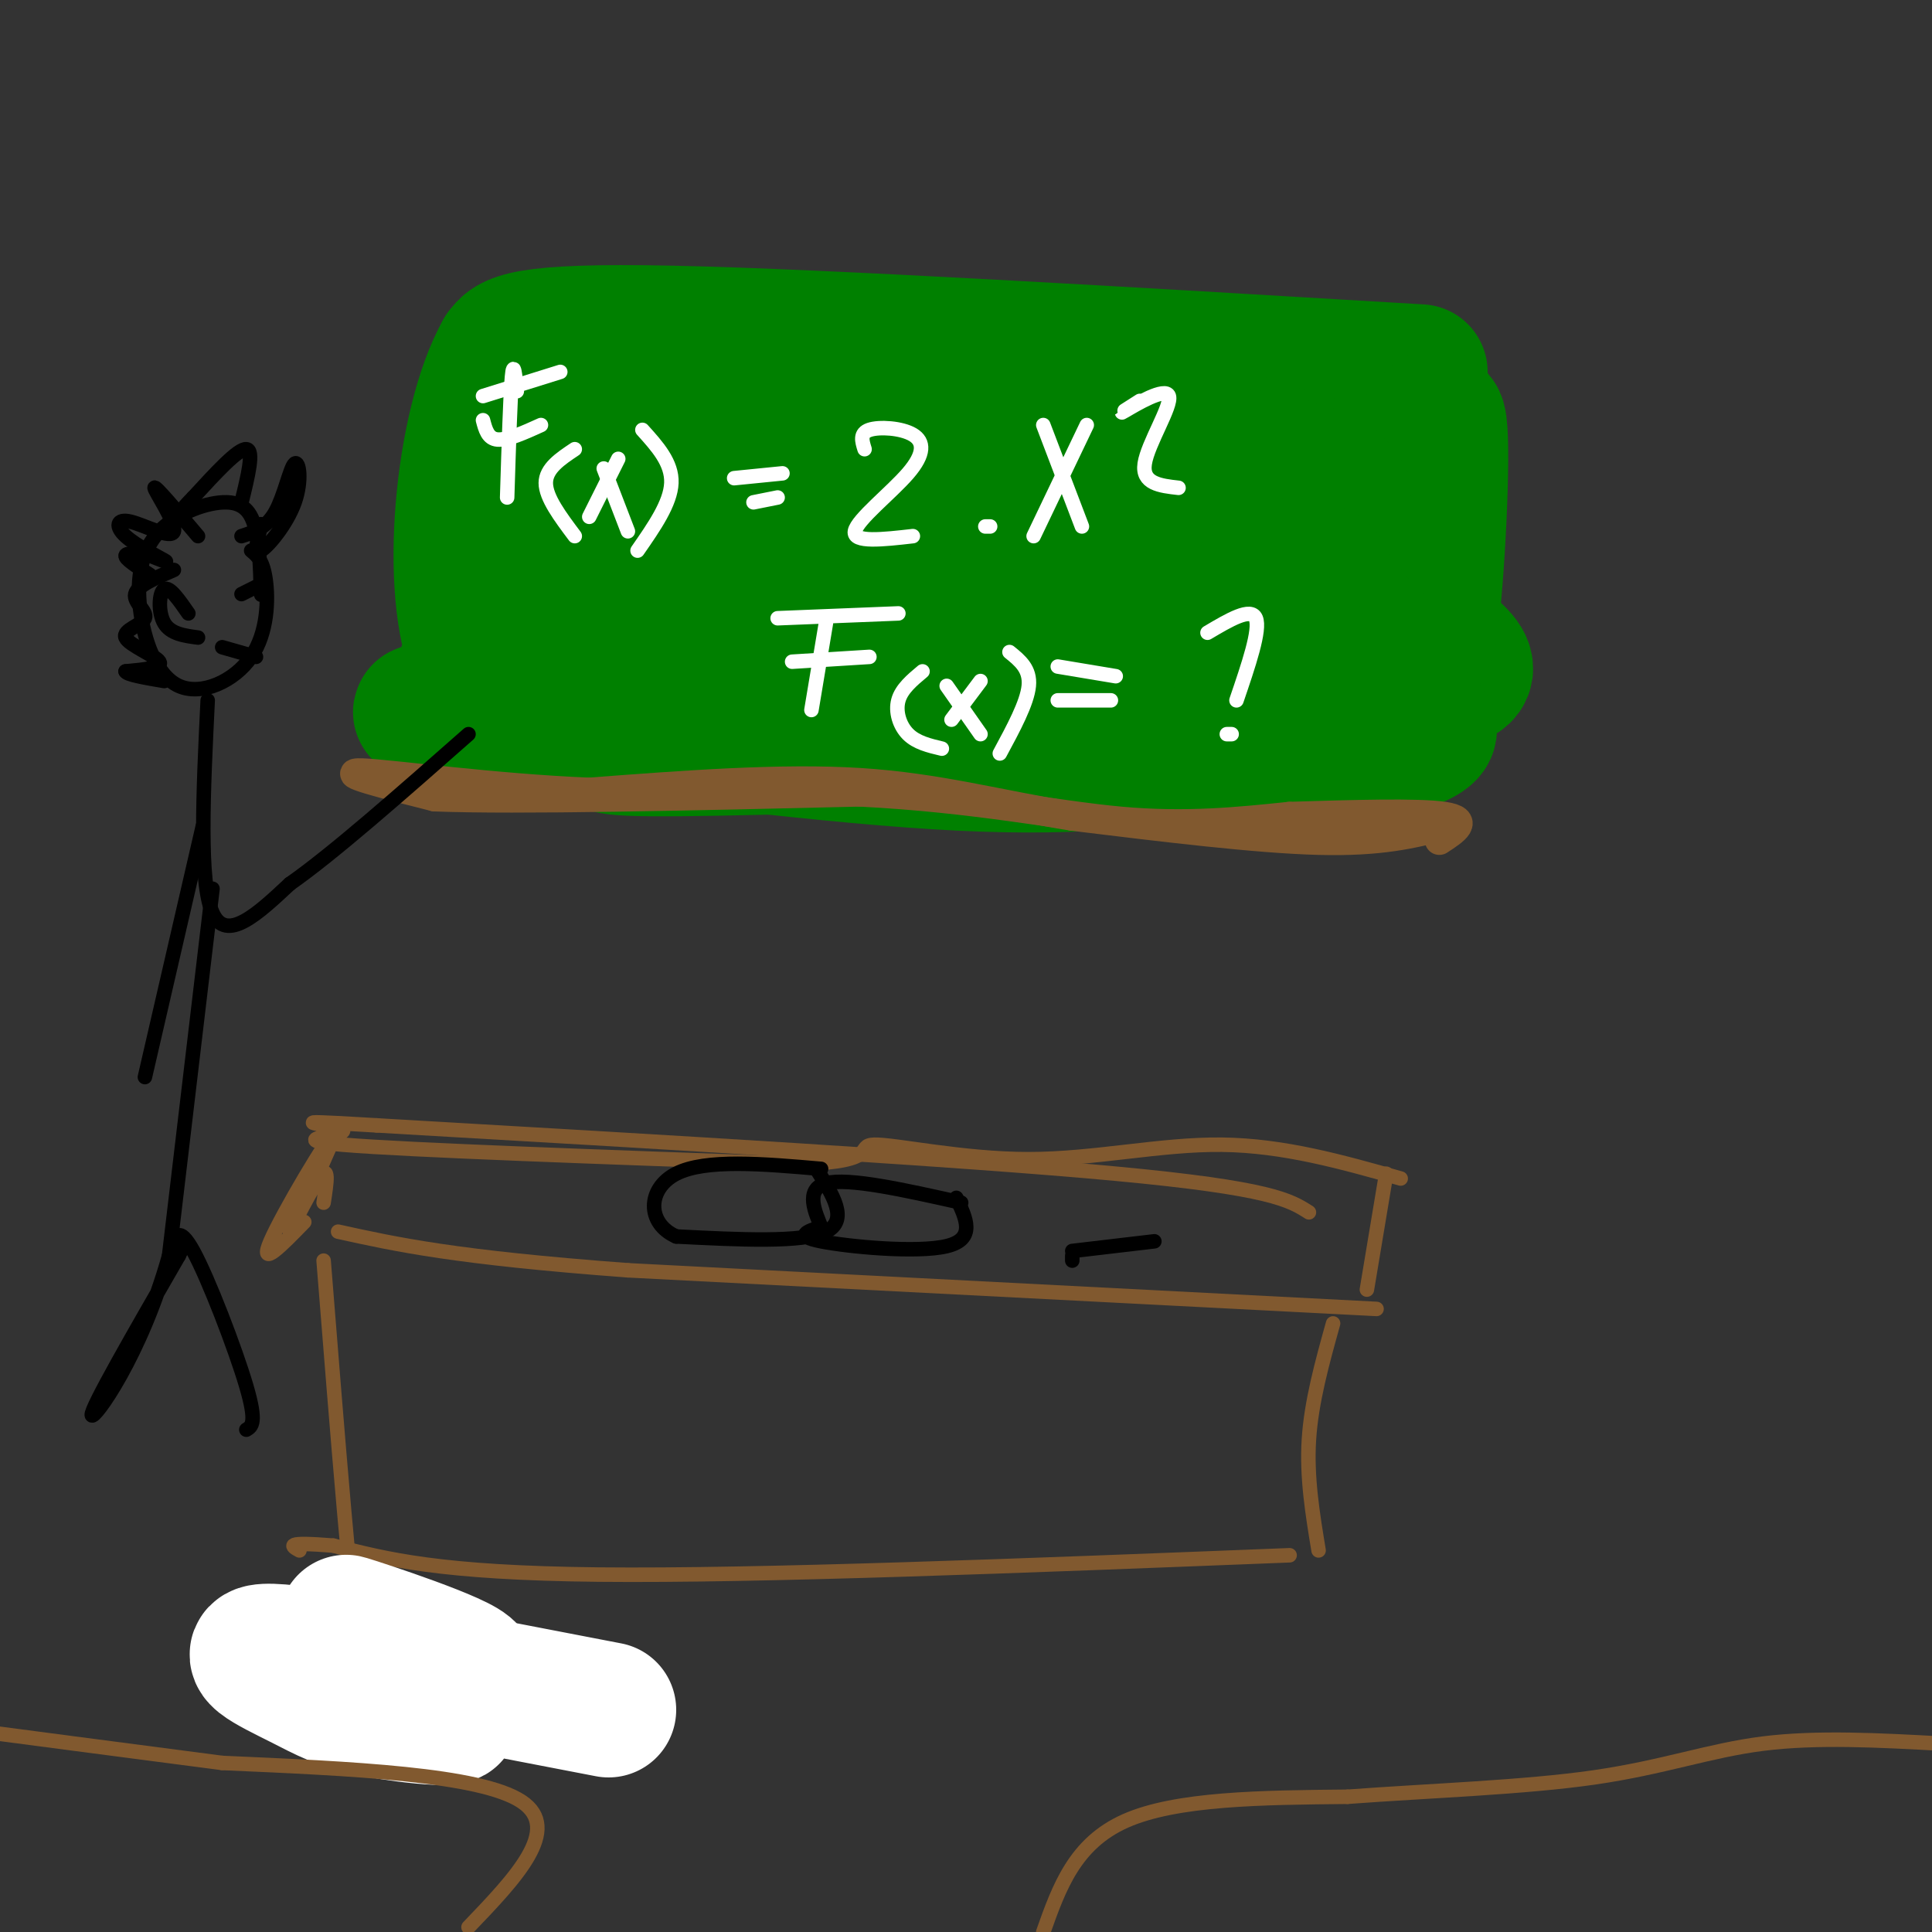 <svg viewBox='0 0 400 400' version='1.1' xmlns='http://www.w3.org/2000/svg' xmlns:xlink='http://www.w3.org/1999/xlink'><rect x="0" y="0" width="400" height="400" fill="#333333" stroke="none"/><g fill='none' stroke='#008000' stroke-width='28' stroke-linecap='round' stroke-linejoin='round'><path d='M294,77c-61.667,-3.667 -123.333,-7.333 -155,-8c-31.667,-0.667 -33.333,1.667 -35,4'/><path d='M104,73c-8.321,14.762 -11.625,49.667 -5,64c6.625,14.333 23.179,8.095 34,5c10.821,-3.095 15.911,-3.048 21,-3'/><path d='M154,139c6.655,-1.345 12.792,-3.208 40,-2c27.208,1.208 75.488,5.488 96,5c20.512,-0.488 13.256,-5.744 6,-11'/><path d='M296,131c1.656,-12.176 2.797,-37.116 2,-43c-0.797,-5.884 -3.533,7.289 -14,9c-10.467,1.711 -28.664,-8.039 -43,-10c-14.336,-1.961 -24.810,3.868 -27,6c-2.190,2.132 3.905,0.566 10,-1'/><path d='M224,92c8.247,0.156 23.864,1.045 35,4c11.136,2.955 17.793,7.974 19,7c1.207,-0.974 -3.034,-7.941 -36,-10c-32.966,-2.059 -94.658,0.792 -113,1c-18.342,0.208 6.665,-2.226 23,-3c16.335,-0.774 23.997,0.112 33,4c9.003,3.888 19.347,10.778 24,14c4.653,3.222 3.615,2.778 2,3c-1.615,0.222 -3.808,1.111 -6,2'/><path d='M205,114c-22.886,1.243 -77.102,3.349 -90,1c-12.898,-2.349 15.523,-9.154 27,-12c11.477,-2.846 6.012,-1.733 4,0c-2.012,1.733 -0.570,4.088 0,6c0.570,1.912 0.267,3.383 -5,5c-5.267,1.617 -15.497,3.381 -20,4c-4.503,0.619 -3.278,0.094 -5,0c-1.722,-0.094 -6.389,0.243 -1,-4c5.389,-4.243 20.836,-13.065 28,-15c7.164,-1.935 6.047,3.019 5,7c-1.047,3.981 -2.023,6.991 -3,10'/><path d='M145,116c-4.531,5.180 -14.359,13.131 -11,13c3.359,-0.131 19.904,-8.343 26,-12c6.096,-3.657 1.742,-2.759 17,-2c15.258,0.759 50.129,1.380 85,2'/><path d='M262,117c15.524,0.917 11.833,2.208 14,6c2.167,3.792 10.190,10.083 10,12c-0.190,1.917 -8.595,-0.542 -17,-3'/><path d='M269,132c-13.444,-0.867 -38.556,-1.533 -63,0c-24.444,1.533 -48.222,5.267 -72,9'/><path d='M134,141c-12.536,3.393 -7.875,7.375 -8,10c-0.125,2.625 -5.036,3.893 9,4c14.036,0.107 47.018,-0.946 80,-2'/><path d='M215,153c25.190,0.786 48.167,3.750 63,3c14.833,-0.750 21.524,-5.214 16,-6c-5.524,-0.786 -23.262,2.107 -41,5'/><path d='M253,155c-13.844,1.933 -27.956,4.267 -54,3c-26.044,-1.267 -64.022,-6.133 -102,-11'/><path d='M97,147c-16.906,-0.662 -8.171,3.183 -3,-4c5.171,-7.183 6.777,-25.396 10,-29c3.223,-3.604 8.064,7.399 20,11c11.936,3.601 30.968,-0.199 50,-4'/><path d='M174,121c10.167,-0.500 10.583,0.250 11,1'/></g>
<g fill='none' stroke='#81592f' stroke-width='6' stroke-linecap='round' stroke-linejoin='round'><path d='M299,171c-6.583,1.667 -13.167,3.333 -26,3c-12.833,-0.333 -31.917,-2.667 -51,-5'/><path d='M222,169c-15.222,-2.422 -27.778,-5.978 -44,-7c-16.222,-1.022 -36.111,0.489 -56,2'/><path d='M122,164c-19.822,-0.800 -41.378,-3.800 -47,-4c-5.622,-0.200 4.689,2.400 15,5'/><path d='M90,165c17.167,0.667 52.583,-0.167 88,-1'/><path d='M178,164c24.133,1.222 40.467,4.778 54,6c13.533,1.222 24.267,0.111 35,-1'/><path d='M267,169c12.600,-0.378 26.600,-0.822 32,0c5.400,0.822 2.200,2.911 -1,5'/></g>
<g fill='none' stroke='#ffffff' stroke-width='3' stroke-linecap='round' stroke-linejoin='round'><path d='M107,81c-0.333,-3.333 -0.667,-6.667 -1,-3c-0.333,3.667 -0.667,14.333 -1,25'/><path d='M116,77c0.000,0.000 -16.000,5.000 -16,5'/><path d='M112,88c-3.500,1.583 -7.000,3.167 -9,3c-2.000,-0.167 -2.500,-2.083 -3,-4'/><path d='M119,93c-3.000,2.000 -6.000,4.000 -6,7c0.000,3.000 3.000,7.000 6,11'/><path d='M128,95c0.000,0.000 -6.000,12.000 -6,12'/><path d='M125,97c0.000,0.000 5.000,13.000 5,13'/><path d='M133,89c3.083,3.417 6.167,6.833 6,11c-0.167,4.167 -3.583,9.083 -7,14'/><path d='M162,98c0.000,0.000 -10.000,1.000 -10,1'/><path d='M161,103c0.000,0.000 -5.000,1.000 -5,1'/><path d='M179,93c-0.520,-1.656 -1.040,-3.311 1,-4c2.040,-0.689 6.640,-0.411 9,1c2.360,1.411 2.482,3.957 -1,8c-3.482,4.043 -10.566,9.584 -11,12c-0.434,2.416 5.783,1.708 12,1'/><path d='M204,109c0.000,0.000 1.000,0.000 1,0'/><path d='M225,88c0.000,0.000 -11.000,23.000 -11,23'/><path d='M216,88c0.000,0.000 8.000,21.000 8,21'/><path d='M236,83c-2.476,1.571 -4.952,3.143 -3,2c1.952,-1.143 8.333,-5.000 9,-3c0.667,2.000 -4.381,9.857 -5,14c-0.619,4.143 3.190,4.571 7,5'/><path d='M171,129c0.000,0.000 -3.000,18.000 -3,18'/><path d='M186,127c0.000,0.000 -25.000,1.000 -25,1'/><path d='M180,136c0.000,0.000 -16.000,1.000 -16,1'/><path d='M191,139c-2.178,1.822 -4.356,3.644 -5,6c-0.644,2.356 0.244,5.244 2,7c1.756,1.756 4.378,2.378 7,3'/><path d='M203,141c0.000,0.000 -6.000,8.000 -6,8'/><path d='M196,142c0.000,0.000 7.000,10.000 7,10'/><path d='M209,135c2.167,1.750 4.333,3.500 4,7c-0.333,3.500 -3.167,8.750 -6,14'/><path d='M231,140c0.000,0.000 -12.000,-2.000 -12,-2'/><path d='M230,145c0.000,0.000 -11.000,0.000 -11,0'/><path d='M250,131c4.500,-2.667 9.000,-5.333 10,-3c1.000,2.333 -1.500,9.667 -4,17'/><path d='M255,152c0.000,0.000 -1.000,0.000 -1,0'/></g>
<g fill='none' stroke='#81592f' stroke-width='3' stroke-linecap='round' stroke-linejoin='round'><path d='M271,251c-3.917,-2.500 -7.833,-5.000 -40,-8c-32.167,-3.000 -92.583,-6.500 -153,-10'/><path d='M78,233c-24.131,-1.452 -7.958,-0.083 -7,1c0.958,1.083 -13.298,1.881 0,3c13.298,1.119 54.149,2.560 95,4'/><path d='M166,241c16.675,-0.539 10.861,-3.887 15,-4c4.139,-0.113 18.230,3.008 32,3c13.770,-0.008 27.220,-3.145 40,-3c12.780,0.145 24.890,3.573 37,7'/><path d='M287,243c0.000,0.000 -4.000,24.000 -4,24'/><path d='M285,271c0.000,0.000 -155.000,-8.000 -155,-8'/><path d='M130,263c-35.833,-2.667 -47.917,-5.333 -60,-8'/><path d='M63,253c-4.750,4.884 -9.499,9.767 -7,4c2.499,-5.767 12.247,-22.185 13,-22c0.753,0.185 -7.490,16.973 -9,20c-1.510,3.027 3.711,-7.707 6,-11c2.289,-3.293 1.644,0.853 1,5'/><path d='M67,261c2.917,36.667 5.833,73.333 8,87c2.167,13.667 3.583,4.333 5,-5'/><path d='M276,274c-2.250,8.083 -4.500,16.167 -5,24c-0.500,7.833 0.750,15.417 2,23'/><path d='M267,322c-55.000,2.167 -110.000,4.333 -143,4c-33.000,-0.333 -44.000,-3.167 -55,-6'/><path d='M69,320c-10.333,-0.833 -8.667,0.083 -7,1'/></g>
<g fill='none' stroke='#ffffff' stroke-width='28' stroke-linecap='round' stroke-linejoin='round'><path d='M126,354c-28.908,-5.594 -57.816,-11.188 -68,-12c-10.184,-0.812 -1.643,3.158 4,6c5.643,2.842 8.389,4.556 16,6c7.611,1.444 20.088,2.620 14,0c-6.088,-2.620 -30.739,-9.034 -33,-11c-2.261,-1.966 17.870,0.517 38,3'/><path d='M97,346c-0.881,-2.179 -22.083,-9.125 -25,-10c-2.917,-0.875 12.452,4.321 17,6c4.548,1.679 -1.726,-0.161 -8,-2'/></g>
<g fill='none' stroke='#81592f' stroke-width='3' stroke-linecap='round' stroke-linejoin='round'><path d='M97,399c9.750,-10.167 19.500,-20.333 11,-26c-8.500,-5.667 -35.250,-6.833 -62,-8'/><path d='M46,365c-20.500,-2.667 -40.750,-5.333 -61,-8'/><path d='M216,400c3.250,-9.167 6.500,-18.333 17,-23c10.500,-4.667 28.250,-4.833 46,-5'/><path d='M279,372c17.012,-1.262 36.542,-1.917 51,-4c14.458,-2.083 23.845,-5.595 35,-7c11.155,-1.405 24.077,-0.702 37,0'/><path d='M402,361c7.533,-0.444 7.867,-1.556 9,-1c1.133,0.556 3.067,2.778 5,5'/></g>
<g fill='none' stroke='#000000' stroke-width='3' stroke-linecap='round' stroke-linejoin='round'><path d='M52,114c1.219,1.005 2.438,2.011 3,6c0.562,3.989 0.467,10.963 -3,16c-3.467,5.037 -10.306,8.137 -15,6c-4.694,-2.137 -7.244,-9.512 -8,-16c-0.756,-6.488 0.282,-12.090 4,-16c3.718,-3.910 10.116,-6.130 14,-6c3.884,0.130 5.252,2.608 6,6c0.748,3.392 0.874,7.696 1,12'/><path d='M54,122c0.167,2.000 0.083,1.000 0,0'/><path d='M43,145c-0.917,18.833 -1.833,37.667 1,44c2.833,6.333 9.417,0.167 16,-6'/><path d='M60,183c8.833,-6.167 22.917,-18.583 37,-31'/><path d='M44,184c0.000,0.000 -9.000,76.000 -9,76'/><path d='M35,260c-5.756,20.622 -15.644,34.178 -16,33c-0.356,-1.178 8.822,-17.089 18,-33'/><path d='M37,260c2.778,-5.488 0.724,-2.708 0,-3c-0.724,-0.292 -0.118,-3.656 3,2c3.118,5.656 8.748,20.330 11,28c2.252,7.670 1.126,8.335 0,9'/><path d='M46,134c0.000,0.000 7.000,2.000 7,2'/><path d='M54,121c0.000,0.000 -4.000,2.000 -4,2'/><path d='M42,171c0.000,0.000 -12.000,52.000 -12,52'/><path d='M50,111c2.561,-0.826 5.123,-1.652 7,-5c1.877,-3.348 3.070,-9.217 4,-10c0.930,-0.783 1.596,3.520 0,8c-1.596,4.480 -5.456,9.137 -7,10c-1.544,0.863 -0.772,-2.069 0,-5'/><path d='M54,109c0.000,-0.833 0.000,-0.417 0,0'/><path d='M50,104c1.333,-5.417 2.667,-10.833 1,-11c-1.667,-0.167 -6.333,4.917 -11,10'/><path d='M40,103c-2.500,2.500 -3.250,3.750 -4,5'/><path d='M41,111c-4.503,-5.320 -9.007,-10.639 -9,-10c0.007,0.639 4.524,7.238 4,9c-0.524,1.762 -6.089,-1.311 -9,-2c-2.911,-0.689 -3.168,1.007 -1,3c2.168,1.993 6.762,4.284 8,5c1.238,0.716 -0.881,-0.142 -3,-1'/><path d='M31,115c-1.800,-0.333 -4.800,-0.667 -5,0c-0.200,0.667 2.400,2.333 5,4'/><path d='M39,127c-1.956,-2.822 -3.911,-5.644 -5,-5c-1.089,0.644 -1.311,4.756 0,7c1.311,2.244 4.156,2.622 7,3'/><path d='M36,118c-3.796,1.632 -7.592,3.263 -8,5c-0.408,1.737 2.571,3.579 2,5c-0.571,1.421 -4.692,2.421 -4,4c0.692,1.579 6.198,3.737 7,5c0.802,1.263 -3.099,1.632 -7,2'/><path d='M26,139c0.167,0.667 4.083,1.333 8,2'/><path d='M239,257c0.000,0.000 -17.000,2.000 -17,2'/><path d='M222,260c0.000,0.000 0.000,1.000 0,1'/><path d='M198,248c2.044,4.267 4.089,8.533 -2,10c-6.089,1.467 -20.311,0.133 -26,-1c-5.689,-1.133 -2.844,-2.067 0,-3'/><path d='M170,254c-1.022,-2.644 -3.578,-7.756 1,-9c4.578,-1.244 16.289,1.378 28,4'/><path d='M169,242c3.417,5.333 6.833,10.667 2,13c-4.833,2.333 -17.917,1.667 -31,1'/><path d='M140,256c-6.156,-2.689 -6.044,-9.911 0,-13c6.044,-3.089 18.022,-2.044 30,-1'/></g>
</svg>